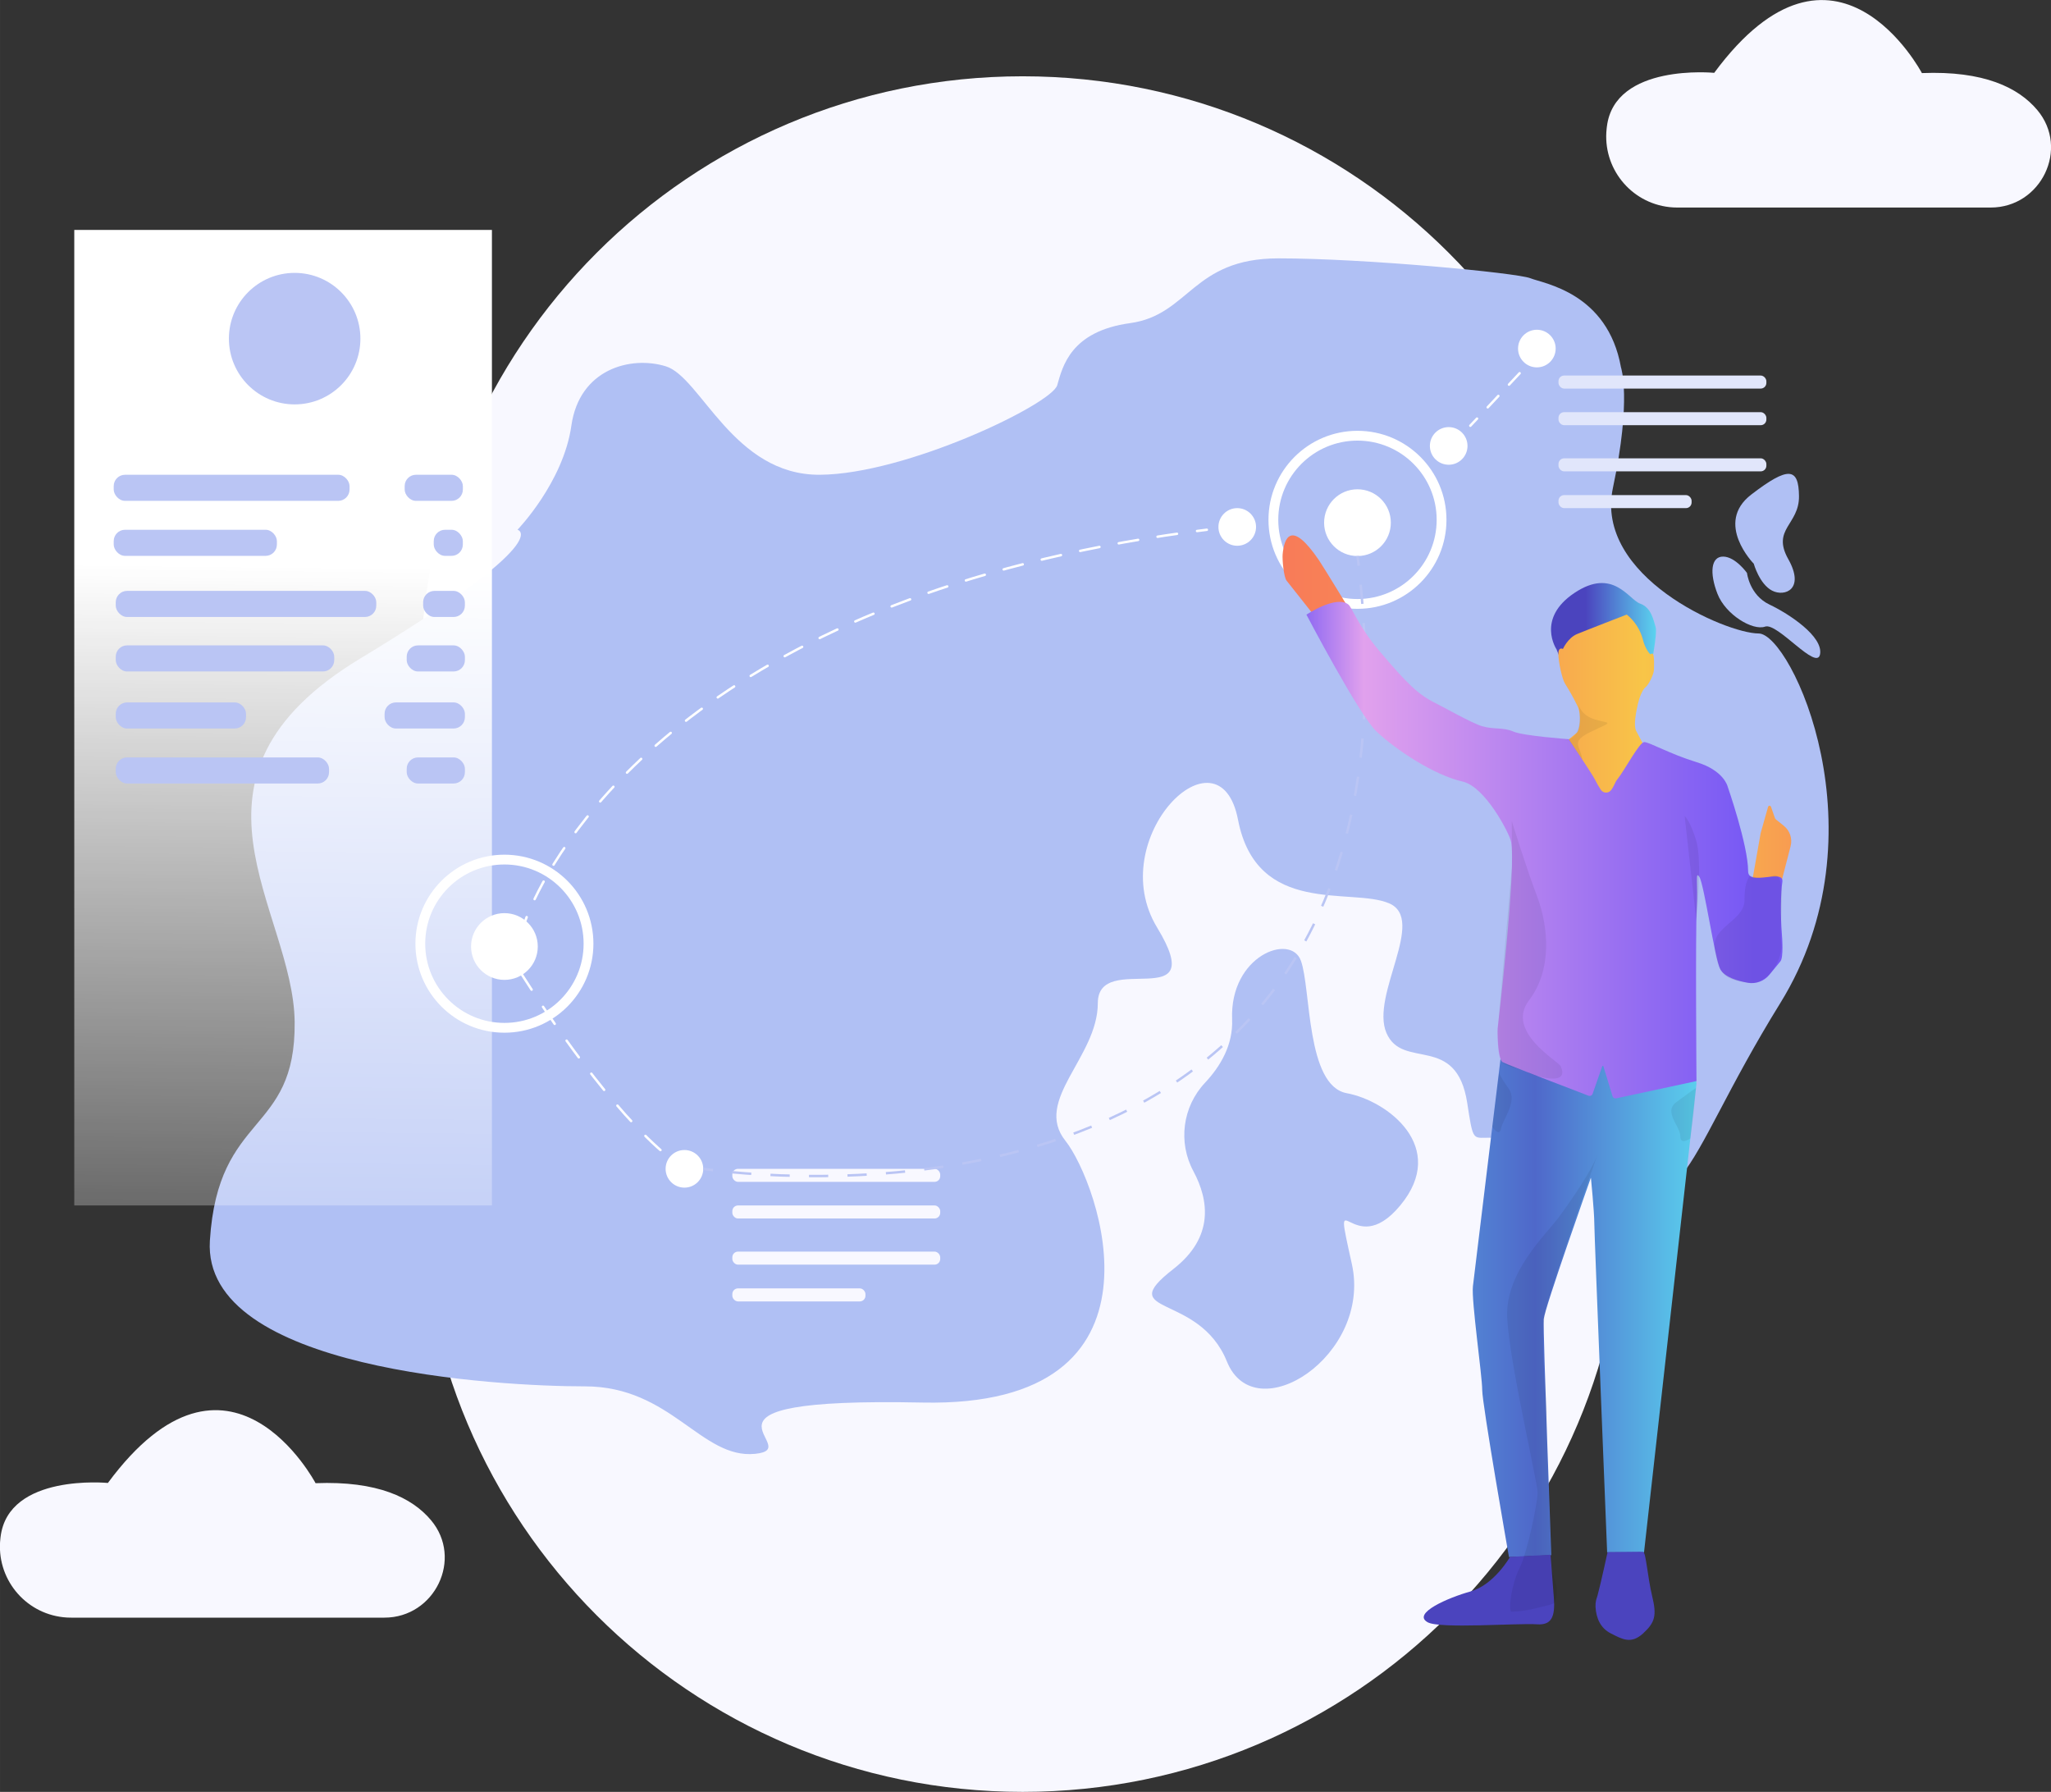 <?xml version="1.0" encoding="UTF-8"?>
<svg id="Layer_2" data-name="Layer 2" xmlns="http://www.w3.org/2000/svg" width="295.36mm" height="258.01mm" xmlns:xlink="http://www.w3.org/1999/xlink" viewBox="0 0 837.25 731.38">
  <rect x="0" y="0" width="837.25" height="731.38" fill="#333333" stroke="none"/>
  <defs>
    <style>
      .cls-1 {
        fill: url(#linear-gradient);
      }

      .cls-2 {
        fill: #f8f8ff;
      }

      .cls-3 {
        fill: #fff;
      }

      .cls-4 {
        fill: #bac5f4;
      }

      .cls-5 {
        fill: #b0c0f4;
      }

      .cls-6 {
        fill: #e1e6fb;
      }

      .cls-7 {
        fill: #4b44be;
      }

      .cls-8 {
        isolation: isolate;
        opacity: .07;
      }

      .cls-9, .cls-10, .cls-11, .cls-12, .cls-13, .cls-14, .cls-15 {
        fill: none;
        stroke-miterlimit: 10;
      }

      .cls-9, .cls-11, .cls-13, .cls-14, .cls-15 {
        stroke: #fff;
      }

      .cls-9, .cls-13, .cls-14, .cls-15 {
        stroke-linecap: round;
      }

      .cls-10 {
        stroke-dasharray: 0 0 7.86 7.86;
      }

      .cls-10, .cls-12 {
        stroke: #bac5f4;
      }

      .cls-11 {
        stroke-width: 4px;
      }

      .cls-16 {
        fill: url(#linear-gradient-3);
      }

      .cls-17 {
        fill: url(#linear-gradient-4);
      }

      .cls-18 {
        fill: url(#linear-gradient-2);
      }

      .cls-19 {
        fill: url(#linear-gradient-5);
      }

      .cls-13 {
        stroke-dasharray: 0 0 8.42 8.42;
      }

      .cls-14 {
        stroke-dasharray: 0 0 8.03 8.03;
      }

      .cls-15 {
        stroke-dasharray: 0 0 6.35 6.35;
      }
    </style>
    <linearGradient id="linear-gradient" x1="116.32" y1="509.35" x2="112.48" y2="138.23" gradientTransform="translate(0 729.28) scale(1 -1)" gradientUnits="userSpaceOnUse">
      <stop offset=".03" stop-color="#fff"/>
      <stop offset="1" stop-color="#fff" stop-opacity="0"/>
    </linearGradient>
    <linearGradient id="linear-gradient-2" x1="813.3" y1="354.11" x2="856.16" y2="354.11" gradientTransform="translate(-180.16 612.4) scale(1 -1)" gradientUnits="userSpaceOnUse">
      <stop offset="0" stop-color="#4b44be"/>
      <stop offset=".33" stop-color="#4b44be"/>
      <stop offset="1" stop-color="#5bd3ef"/>
    </linearGradient>
    <linearGradient id="linear-gradient-3" x1="703.7" y1="306.55" x2="911.36" y2="306.55" gradientTransform="translate(-180.16 612.4) scale(1 -1)" gradientUnits="userSpaceOnUse">
      <stop offset="0" stop-color="#f87b58"/>
      <stop offset=".41" stop-color="#f89453"/>
      <stop offset=".71" stop-color="#f8c548"/>
      <stop offset="1" stop-color="#f89c51"/>
    </linearGradient>
    <linearGradient id="linear-gradient-4" x1="781.36" y1="80.84" x2="872.69" y2="80.84" gradientTransform="translate(-180.16 612.4) scale(1 -1)" gradientUnits="userSpaceOnUse">
      <stop offset="0" stop-color="#5282d3"/>
      <stop offset=".28" stop-color="#4f68ca"/>
      <stop offset="1" stop-color="#5aceed"/>
    </linearGradient>
    <linearGradient id="linear-gradient-5" x1="713.48" y1="265.41" x2="907.78" y2="265.41" gradientTransform="translate(-180.16 612.4) scale(1 -1)" gradientUnits="userSpaceOnUse">
      <stop offset="0" stop-color="#906af2"/>
      <stop offset=".12" stop-color="#e1a1ed"/>
      <stop offset=".64" stop-color="#9b71f1"/>
      <stop offset=".94" stop-color="#7658f4"/>
      <stop offset="1" stop-color="#7658f4"/>
    </linearGradient>
  </defs>
  <path class="cls-2" d="M417.48,31.14h0c135.8,0,245.9,110.09,245.9,245.9v208.44c0,135.81-110.09,245.9-245.9,245.9h0c-135.8,0-245.9-110.09-245.9-245.9v-208.44c0-135.81,110.09-245.9,245.9-245.9Z"/>
  <path class="cls-5" d="M211.24,216.23s18.72-19.35,22-42.49,24.23-28.63,38.55-24.23,27.56,44.48,62.86,44.27,94.73-28.85,96.93-36.56,5.51-22,29.74-25.33,25.33-26.44,60.58-26.44,97.3,5.91,102.81,8.11,31.54,5.86,37,36.38c0,0,4.43,12.84-3.28,49.16s46.26,59.46,59.48,59.46,51.77,81.51,8.81,150.9-37.45,95.82-82.61,68.29-40.75,1.1-45.16-27.54-26.43-13.22-33-28.64,16.52-46.26,1.1-52.87-54,5.51-61.68-34.14-55.08,7.71-33,44.06c22.08,36.35-24.23,8.81-24.23,30.84s-26.43,39.65-13.22,56.17,47.37,109.05-58.37,106.84-46.27,18.73-68.29,20.93-34.24-27.54-69.49-27.54-156.4-6.6-153.1-59.47,35.08-43,34.61-89.22-53.79-99.69,26.84-148.43,64.12-52.51,64.12-52.51Z"/>
  <rect class="cls-1" x="30.32" y="93.85" width="170.49" height="398.17"/>
  <circle class="cls-4" cx="120.28" cy="138.22" r="26.84"/>
  <rect class="cls-4" x="46.42" y="193.78" width="96.27" height="10.65" rx="4.62" ry="4.62"/>
  <rect class="cls-4" x="165.19" y="193.78" width="23.76" height="10.65" rx="4.62" ry="4.62"/>
  <rect class="cls-4" x="46.42" y="216.23" width="66.61" height="10.65" rx="4.62" ry="4.62"/>
  <rect class="cls-4" x="177.06" y="216.23" width="11.88" height="10.65" rx="4.62" ry="4.62"/>
  <rect class="cls-4" x="47.25" y="241.18" width="106.35" height="10.65" rx="4.62" ry="4.62"/>
  <rect class="cls-4" x="172.73" y="241.18" width="17.04" height="10.65" rx="4.62" ry="4.62"/>
  <rect class="cls-4" x="47.25" y="263.42" width="89.19" height="10.65" rx="4.62" ry="4.62"/>
  <rect class="cls-4" x="166.02" y="263.42" width="23.76" height="10.65" rx="4.62" ry="4.62"/>
  <rect class="cls-4" x="47.25" y="286.7" width="53.18" height="10.65" rx="4.62" ry="4.62"/>
  <rect class="cls-4" x="156.99" y="286.7" width="32.79" height="10.65" rx="4.62" ry="4.62"/>
  <rect class="cls-4" x="47.25" y="309.15" width="87.07" height="10.65" rx="4.62" ry="4.62"/>
  <rect class="cls-4" x="166.02" y="309.15" width="23.76" height="10.65" rx="4.62" ry="4.62"/>
  <path class="cls-5" d="M487.18,478.07c-6.37-11.81-4.46-26.36,4.73-36.13,6.33-6.74,11.48-15.49,11.06-25.9-1-26,23.92-35.35,28.08-23.91s2.08,51,18.71,54.07,41.6,22,21.84,45.82-28.07-13.59-19.76,23.85-39.51,68.26-51,39.84-46.74-18.36-21.83-37.76c16.64-12.97,14.51-28.04,8.17-39.88Z"/>
  <path class="cls-9" d="M600.21,173.76l2.74-2.9"/>
  <path class="cls-15" d="M607.31,166.25c4.06-4.31,9.47-10.08,15.18-16.21"/>
  <path class="cls-9" d="M624.65,147.71l2.72-2.94"/>
  <circle class="cls-3" cx="627.37" cy="142.27" r="7.68"/>
  <circle class="cls-3" cx="591.38" cy="182.01" r="7.68"/>
  <path class="cls-9" d="M213.65,378.1s.39-1.33,1.34-3.76"/>
  <path class="cls-14" d="M218.23,366.98c15.31-31.94,75.15-123.33,266.42-149.7"/>
  <path class="cls-9" d="M488.65,216.74l4-.51"/>
  <path class="cls-9" d="M205.91,386.33s.73,1.23,2.07,3.41"/>
  <path class="cls-13" d="M212.44,396.86c11.71,18.44,37.23,56.33,60.37,75.28"/>
  <path class="cls-9" d="M276.13,474.76c1.09,.82,2.18,1.59,3.26,2.3"/>
  <circle class="cls-11" cx="205.91" cy="385.18" r="34.33"/>
  <circle class="cls-3" cx="205.91" cy="386.33" r="13.62"/>
  <circle class="cls-11" cx="554.14" cy="212.17" r="34.33"/>
  <circle class="cls-3" cx="554.14" cy="213.33" r="13.62"/>
  <circle class="cls-3" cx="505.06" cy="215.08" r="7.68"/>
  <circle class="cls-3" cx="279.39" cy="477.07" r="7.68"/>
  <rect class="cls-2" x="298.95" y="477.07" width="84.86" height="5.32" rx="2.31" ry="2.31"/>
  <rect class="cls-2" x="298.95" y="492.02" width="84.86" height="5.32" rx="2.31" ry="2.31"/>
  <rect class="cls-2" x="298.95" y="510.86" width="84.86" height="5.32" rx="2.31" ry="2.31"/>
  <rect class="cls-2" x="298.95" y="525.87" width="54.34" height="5.32" rx="2.31" ry="2.31"/>
  <rect class="cls-6" x="636.2" y="153.28" width="84.86" height="5.32" rx="2.31" ry="2.31"/>
  <rect class="cls-6" x="636.2" y="168.23" width="84.86" height="5.32" rx="2.31" ry="2.31"/>
  <rect class="cls-6" x="636.2" y="187.07" width="84.86" height="5.32" rx="2.31" ry="2.31"/>
  <rect class="cls-6" x="636.2" y="202.08" width="54.34" height="5.32" rx="2.31" ry="2.31"/>
  <path class="cls-12" d="M287.07,477.06s1.39,.23,4,.55"/>
  <path class="cls-10" d="M298.84,478.46c55,5.24,283.45,11.82,256.22-243.63"/>
  <path class="cls-12" d="M554.65,230.91c-.15-1.32-.31-2.64-.48-4"/>
  <path class="cls-5" d="M715.91,230.08s-16.25-16.53-1-28.23,19.34-11,19.47,.66-11.28,13.43-4.37,25.72-1.45,15.51-6.62,12.84-7.48-10.99-7.48-10.99Z"/>
  <path class="cls-5" d="M713.15,233.86s1,9,9.13,12.87,21.93,13,20.71,20.25-17.38-13-22.44-11.22-16.12-4.85-19.44-13.36-2.69-15.28,2.33-15.22,9.71,6.68,9.71,6.68Z"/>
  <path class="cls-2" d="M684.75,84.71h127.9c20.54,0,32.25-24.06,19-39.8-7.72-9.19-21.84-16.08-47.1-15.08,0,0-35.31-67-84.78-.1,0,0-40.7-4-43.82,22l-.09,.77c-1.77,15.92,9.69,30.26,25.61,32.03,1.09,.12,2.18,.18,3.28,.18Z"/>
  <path class="cls-2" d="M29.07,660.26h127.86c20.54,0,32.25-24.06,19-39.79-7.73-9.2-21.84-16.08-47.11-15.09,0,0-35.3-67-84.78-.09,0,0-40.69-4-43.81,22.05,0,.26-.06,.52-.09,.77-1.74,15.92,9.76,30.24,25.68,31.98,1.08,.12,2.17,.18,3.25,.17Z"/>
  <path class="cls-18" d="M640.68,278.6l33.23-6.36s2.77-13.83,1.94-16.32-1.61-7.88-6.31-9.54-11.04-14.9-26.81-4.38-7.32,23.05-7.32,23.05l5.28,13.55Z"/>
  <path class="cls-16" d="M664.08,250.84s-16.54,6.39-20.3,7.95-5.78,6.1-5.78,6.1c0,0-1.85-1.1-1.85,2.04s1.54,10.2,2.66,12c1.93,3.05,3.68,6.2,5.25,9.45,1.53,3.24,.98,9.95-.59,10.89s-29.49,26.05-29.49,26.05l-23.22-24.09-27.82-27.45-11.77-24.52s-11.23-18.38-12.71-20.54c-11.56-17.03-14.25-9.02-14.87-2.45-.18,1.91,.42,9.22,1.62,10.73l54.23,68.63,12.28,4.33,22.24,15.34,8.16,13.8,77.19,13.87,10.03,40.24,9.39-53.17,3.03-10.71c.09-.33,.44-.53,.77-.44,.2,.06,.36,.2,.42,.4l1.73,4.95c.72-.61-.77,1.73,0,0l3.53,2.84c2.46,1.98,3.54,5.23,2.75,8.29l-11.85,45.89s-48.77-87.81-51.24-93.01c-1.11-2.33,.07-7.95,.72-10.84,.59-2.65,1.89-5.96,3.14-6.91s3.45-5.33,3.45-7.22,.37-7.86-1.25-6.28c-.44,.43-2.59-2.95-3.22-5.78-1.03-4.08-3.35-7.71-6.61-10.37Z"/>
  <path class="cls-17" d="M613.1,427.59s-11.15,91.57-11.83,97.42,3.79,36.47,3.79,42.32,10.93,68.21,10.93,68.21l17.28-.78s-3.44-91.86-3.1-96.33,19.27-57.79,19.27-57.79c0,0,1.38,14.11,1.38,18.58s5.24,134.36,5.24,134.36h15.06l21.42-191.3-.41-3.68-79.01-11Z"/>
  <path class="cls-19" d="M657.7,322.46c-.84,1.14-2.44,1.39-3.59,.55-.26-.19-.48-.43-.66-.71-.88-1.32-1.68-2.7-2.38-4.13-1.23-2.45-10.69-16.46-10.69-16.46,0,0-18.54-1.34-22.6-3.11-4.18-1.83-8.04-.77-12.81-2.2-4.28-1.29-15.65-7.79-18.53-9.18-7.56-3.67-12.04-8.18-23.49-21.67-8.25-9.74-11.09-17.65-12.49-18.78-4.96-4.02-17.15,4.11-17.15,4.11,0,0,21.48,41.01,28.66,47.76,7.87,7.38,23.27,17.67,35.13,20.38,9.17,2.1,18.78,20.72,19.66,24.21,2.48,10.2-5.42,76.57-5.42,76.57,0,0-.3,12.58,2.17,13.8,2.17,1.08,28.82,11.28,34.95,13.63,.67,.25,1.42-.08,1.68-.76v-.04l3.93-11.23c.04-.13,.17-.2,.3-.16,.07,.02,.13,.08,.16,.16l3.74,12.28c.21,.61,.84,.96,1.47,.83l32.79-7.06s-.46-60.5,.11-70.6c.55-9.9-.72-15.42,1.06-12.74,1.96,3,6.32,33.67,8.54,37.7,1.78,3.26,7.06,4.8,11.25,5.52,3.3,.58,6.65-.66,8.78-3.24l4.54-5.54c1.28-1.56,.72-9.52,.55-11.56-.54-6.7-.48-16.22,.22-20.75,.92-5.83-13.97,1.98-13.97-4.47,0-10.6-8.39-34.64-8.39-34.64,0,0-1.54-6.44-12.58-9.82s-19.35-8.24-21.45-8.22c-1.96,0-8.14,11.74-10.9,15.11-1.22,1.54-1,2.25-2.59,4.46Z"/>
  <path class="cls-7" d="M669.35,633.37l-13.11,.13s-2.7,12.53-4.11,17.75c-.09,.33-.37,1.18-.56,1.8-.2,.9-.29,1.82-.26,2.74,.27,4.75,2.04,8.76,6.26,10.91,4.64,2.35,8.23,4.52,13.17,0s5.6-7.37,3.7-15.22-2.51-17.79-3.68-18.06"/>
  <path class="cls-7" d="M600.27,649.57c9.67-2.69,16.15-14.12,16.15-14.12l16.54-.86s.86,11.56,1.34,17.5c.62,7.82-.93,11.31-6.87,10.89-7.8-.56-39.64,1.95-44.64-.84-6.5-3.61,8.42-10.05,17.48-12.56"/>
  <path class="cls-8" d="M652.07,471.32c-2.13,6.24-10.45,18.33-15.77,25.54s-22.09,22.59-21.03,41.3c1.06,18.71,12.4,66.74,12.4,71.06s-4.24,24.74-7.45,31-4.72,17.62-3.12,17.62c3.03-.09,6.03-.49,8.98-1.19,2.75-.72,6.54-1.44,8.09-2.17,1.09-.51,1.32-4.04,1.32-4.04,.11-1.51-.07-3.04-.51-4.49-.36-.93-1.71-5.69-1.76-7.06-.67-17.59-2.17-58.27-1.86-61.12,.55-5.33-3.68-32.17,.18-45.39s20.53-61.05,20.53-61.05Z"/>
  <path class="cls-8" d="M611.99,437.92l-2.83,21.95s2.89,4.53,3.61,.72,6.82-11.05,3.14-16.2-3.92-6.47-3.92-6.47Z"/>
  <path class="cls-8" d="M692.32,444.07l-.99,10.46-1.29,10.11s-4.18,3.03-4.11-.9-7.04-9.9-1.64-13.89,8.03-5.79,8.03-5.79Z"/>
  <path class="cls-8" d="M640.31,301.92c.72-.16-3.61,1.03,.2-.23,6.5-2.17,3.8-14.45,3.8-14.45,0,0,.67,4.6,6.85,6.45,6.05,1.81,7.84,.47-1.44,4.85-9.14,4.33-4.43,5.83-3.81,11.46"/>
  <path class="cls-8" d="M617.21,353.43l-5.86,67.5s.07,11.22,2.17,12.91,8.67,2.77,10.19,3.86,17.54,6.39,13.36-2.56c-.94-1.99-22.61-14.14-12.94-26.79,9.67-12.64,7.95-30.3,3.3-42.58s-10.29-30.62-10.29-30.62l.07,18.29Z"/>
  <path class="cls-8" d="M714.44,357.48s4.97,1.73,9.21-.04c6.34-2.64,2.26,19.96,3.53,27.36,.96,5.56-4.98,17.8-13.73,16.35-8.75-1.45-11.66-2.34-13.5-13.91-1.4-8.86,12.18-11.41,12.18-19.84s2.31-9.91,2.31-9.91Z"/>
  <path class="cls-8" d="M692.46,375.64s2.54-24.01,0-32.43c-2.54-8.42-4.77-10.11-4.77-10.11l4.77,42.54Z"/>
</svg>